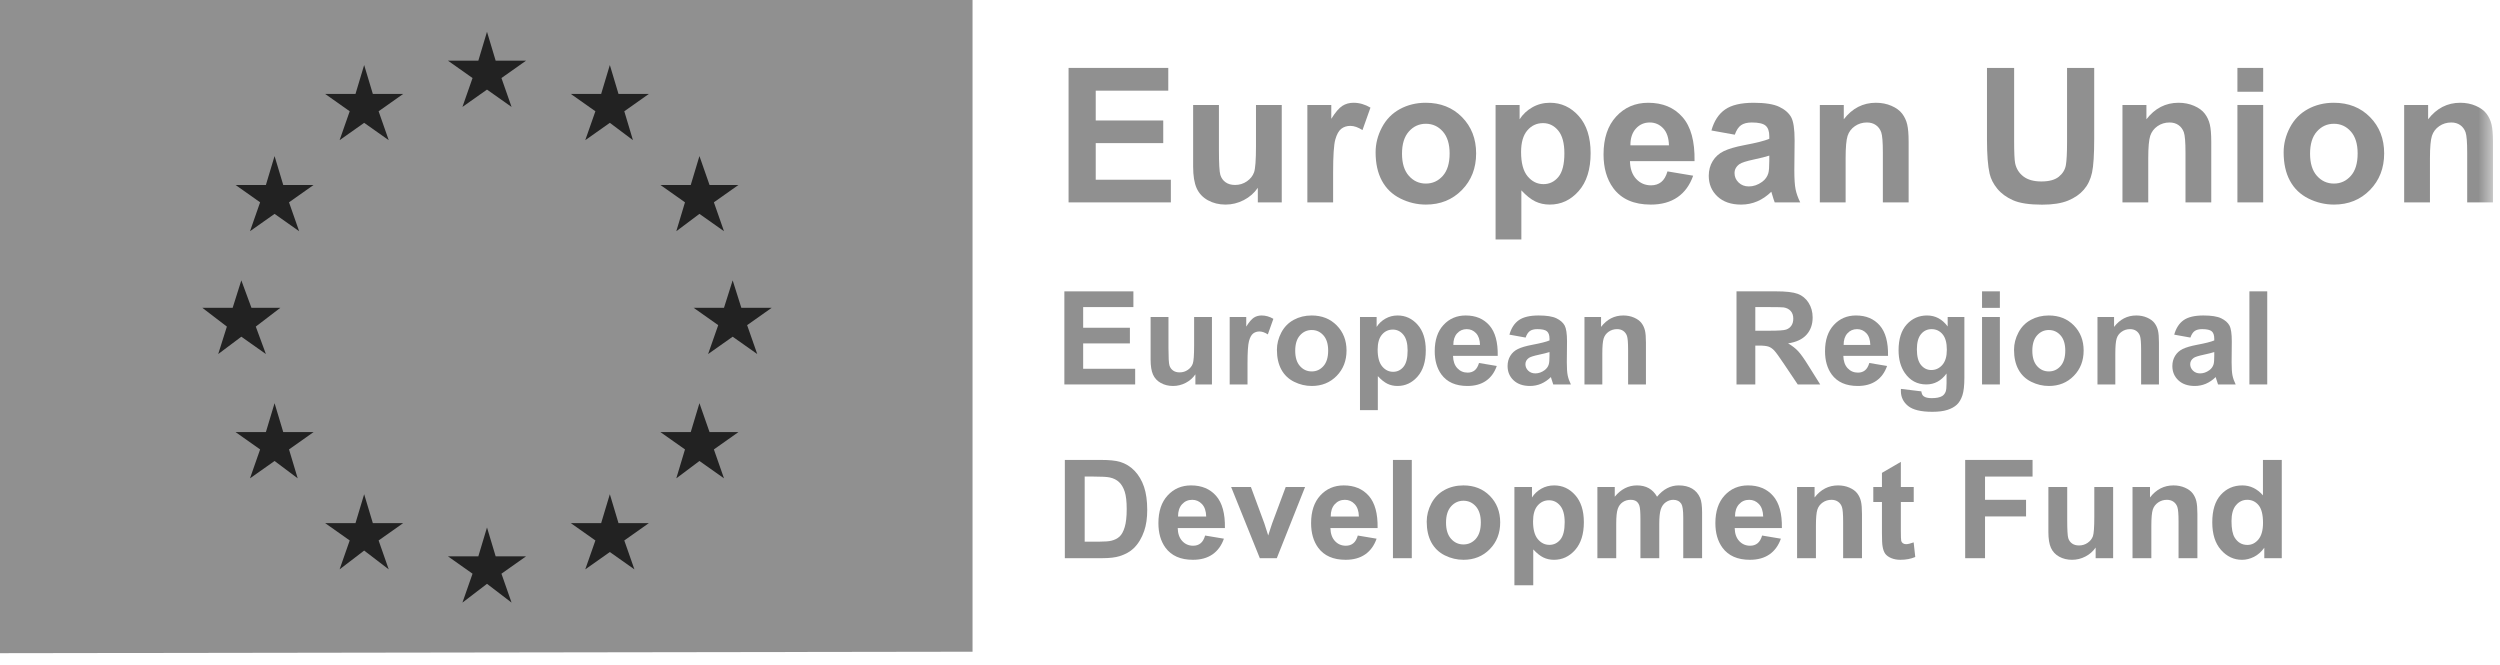 <?xml version="1.0" encoding="UTF-8"?>
<svg width="173px" height="46px" viewBox="0 0 173 46" version="1.1" xmlns="http://www.w3.org/2000/svg" xmlns:xlink="http://www.w3.org/1999/xlink">
    <!-- Generator: Sketch 58 (84663) - https://sketch.com -->
    <title>Group 69</title>
    <desc>Created with Sketch.</desc>
    <defs>
        <polygon id="path-1" points="0 46 172.513 46 172.513 0.8 0 0.8"></polygon>
    </defs>
    <g id="Page-1" stroke="none" stroke-width="1" fill="none" fill-rule="evenodd">
        <g id="Group-69" transform="translate(0, -1)">
            <polygon id="Fill-1" fill="#909090" points="0 1 0 46.2 67.3 46.099 67.3 1"></polygon>
            <polygon id="Fill-2" fill="#222222" points="24.6 7.5 22.5 7.5 24.2 8.7 23.5 10.7 25.2 9.5 26.9 10.7 26.2 8.7 27.9 7.5 25.8 7.5 25.2 5.5"></polygon>
            <polygon id="Fill-3" fill="#222222" points="33.1 5.2 31 5.2 32.7 6.4 32 8.4 33.7 7.2 35.4 8.4 34.7 6.4 36.4 5.2 34.3 5.2 33.7 3.2"></polygon>
            <polygon id="Fill-4" fill="#222222" points="18.4 13.8 16.3 13.8 18 15 17.3 17 19 15.8 20.7 17 20 15 21.7 13.8 19.6 13.8 19 11.8"></polygon>
            <polygon id="Fill-5" fill="#222222" points="16.1 22.3 14 22.3 15.7 23.6 15.1 25.5 16.7 24.3 18.4 25.5 17.7 23.6 19.4 22.3 17.4 22.3 16.7 20.4"></polygon>
            <polygon id="Fill-6" fill="#222222" points="24.6 37.2 22.5 37.2 24.2 38.4 23.5 40.4 25.2 39.099 26.9 40.4 26.2 38.4 27.9 37.2 25.8 37.2 25.2 35.2"></polygon>
            <polygon id="Fill-7" fill="#222222" points="18.4 30.9 16.3 30.9 18 32.1 17.3 34.1 19 32.9 20.6 34.1 20 32.1 21.7 30.9 19.6 30.9 19 28.9"></polygon>
            <polygon id="Fill-8" fill="#222222" points="33.1 39.5 31 39.5 32.7 40.7 32 42.7 33.7 41.4 35.4 42.7 34.7 40.7 36.4 39.5 34.3 39.5 33.7 37.5"></polygon>
            <polygon id="Fill-9" fill="#222222" points="41.6 37.2 39.5 37.2 41.201 38.4 40.5 40.4 42.201 39.2 43.901 40.4 43.201 38.4 44.901 37.2 42.8 37.2 42.201 35.2"></polygon>
            <polygon id="Fill-10" fill="#222222" points="50.1 22.3 48 22.3 49.701 23.5 49 25.5 50.701 24.3 52.401 25.5 51.701 23.5 53.401 22.3 51.3 22.3 50.701 20.4"></polygon>
            <polygon id="Fill-11" fill="#222222" points="47.8 30.9 45.7 30.9 47.401 32.1 46.8 34.1 48.401 32.9 50.1 34.1 49.401 32.1 51.1 30.9 49.1 30.9 48.401 28.9"></polygon>
            <polygon id="Fill-12" fill="#222222" points="47.8 13.8 45.7 13.8 47.401 15 46.8 17 48.401 15.8 50.1 17 49.401 15 51.1 13.8 49.1 13.8 48.401 11.8"></polygon>
            <polygon id="Fill-13" fill="#222222" points="41.6 7.5 39.5 7.5 41.201 8.7 40.5 10.7 42.201 9.5 43.8 10.7 43.201 8.7 44.901 7.5 42.8 7.5 42.201 5.5"></polygon>
            <polygon id="Fill-14" fill="#909090" points="73.945 15.005 73.945 5.699 80.845 5.699 80.845 7.274 75.824 7.274 75.824 9.337 80.496 9.337 80.496 10.904 75.824 10.904 75.824 13.437 81.023 13.437 81.023 15.005"></polygon>
            <g id="Group-68" transform="translate(0, 0.2)">
                <path d="M87.041,14.805 L87.041,13.796 C86.795,14.156 86.473,14.439 86.073,14.646 C85.673,14.854 85.251,14.957 84.807,14.957 C84.353,14.957 83.947,14.858 83.588,14.659 C83.228,14.46 82.968,14.181 82.807,13.821 C82.646,13.461 82.565,12.964 82.565,12.329 L82.565,8.064 L84.35,8.064 L84.35,11.161 C84.35,12.109 84.382,12.69 84.448,12.904 C84.514,13.118 84.633,13.287 84.807,13.411 C84.979,13.536 85.2,13.599 85.467,13.599 C85.771,13.599 86.044,13.515 86.285,13.348 C86.526,13.181 86.691,12.974 86.78,12.726 C86.869,12.479 86.914,11.872 86.914,10.908 L86.914,8.064 L88.697,8.064 L88.697,14.805 L87.041,14.805 Z" id="Fill-15" fill="#909090"></path>
                <path d="M92.252,14.805 L90.469,14.805 L90.469,8.064 L92.125,8.064 L92.125,9.022 C92.409,8.57 92.664,8.271 92.89,8.127 C93.116,7.983 93.374,7.911 93.661,7.911 C94.067,7.911 94.459,8.024 94.836,8.248 L94.283,9.803 C93.983,9.608 93.704,9.511 93.445,9.511 C93.196,9.511 92.984,9.58 92.811,9.717 C92.638,9.855 92.501,10.103 92.401,10.463 C92.302,10.823 92.252,11.576 92.252,12.723 L92.252,14.805 Z" id="Fill-17" fill="#909090"></path>
                <path d="M97.019,11.434 C97.019,12.102 97.177,12.615 97.496,12.97 C97.812,13.326 98.204,13.503 98.669,13.503 C99.135,13.503 99.525,13.326 99.841,12.97 C100.156,12.615 100.314,12.099 100.314,11.421 C100.314,10.761 100.156,10.253 99.841,9.898 C99.525,9.542 99.135,9.365 98.669,9.365 C98.204,9.365 97.812,9.542 97.496,9.898 C97.177,10.253 97.019,10.766 97.019,11.434 M95.192,11.339 C95.192,10.747 95.337,10.173 95.629,9.619 C95.921,9.064 96.335,8.641 96.871,8.349 C97.406,8.057 98.002,7.911 98.663,7.911 C99.683,7.911 100.519,8.242 101.171,8.904 C101.823,9.567 102.148,10.404 102.148,11.415 C102.148,12.435 101.82,13.28 101.162,13.951 C100.502,14.622 99.674,14.957 98.675,14.957 C98.058,14.957 97.469,14.817 96.909,14.538 C96.347,14.259 95.921,13.85 95.629,13.309 C95.337,12.77 95.192,12.113 95.192,11.339" id="Fill-19" fill="#909090"></path>
                <path d="M105.259,11.32 C105.259,12.077 105.409,12.637 105.709,12.999 C106.01,13.361 106.376,13.542 106.808,13.542 C107.222,13.542 107.568,13.376 107.842,13.043 C108.117,12.711 108.255,12.166 108.255,11.409 C108.255,10.702 108.113,10.177 107.829,9.835 C107.546,9.492 107.195,9.32 106.776,9.32 C106.34,9.32 105.978,9.488 105.691,9.825 C105.403,10.161 105.259,10.66 105.259,11.32 L105.259,11.32 Z M103.494,8.064 L105.157,8.064 L105.157,9.054 C105.373,8.716 105.665,8.44 106.033,8.229 C106.402,8.017 106.81,7.911 107.258,7.911 C108.041,7.911 108.705,8.218 109.251,8.832 C109.797,9.445 110.071,10.3 110.071,11.396 C110.071,12.522 109.795,13.397 109.245,14.021 C108.695,14.645 108.029,14.957 107.245,14.957 C106.873,14.957 106.535,14.883 106.233,14.735 C105.931,14.587 105.613,14.333 105.278,13.973 L105.278,17.369 L103.494,17.369 L103.494,8.064 Z" id="Fill-21" fill="#909090"></path>
                <path d="M115.491,10.857 C115.478,10.341 115.345,9.948 115.092,9.679 C114.838,9.411 114.528,9.276 114.164,9.276 C113.775,9.276 113.454,9.418 113.2,9.702 C112.946,9.985 112.82,10.37 112.825,10.857 L115.491,10.857 Z M115.389,12.66 L117.167,12.958 C116.938,13.61 116.578,14.106 116.085,14.447 C115.592,14.787 114.974,14.958 114.234,14.958 C113.061,14.958 112.194,14.575 111.632,13.809 C111.187,13.195 110.965,12.42 110.965,11.485 C110.965,10.368 111.257,9.493 111.841,8.861 C112.425,8.228 113.163,7.912 114.056,7.912 C115.059,7.912 115.85,8.243 116.43,8.905 C117.011,9.567 117.287,10.582 117.262,11.949 L112.793,11.949 C112.805,12.478 112.95,12.889 113.225,13.183 C113.5,13.478 113.843,13.625 114.254,13.625 C114.533,13.625 114.767,13.548 114.958,13.396 C115.148,13.244 115.292,12.998 115.389,12.66 L115.389,12.66 Z" id="Fill-23" fill="#909090"></path>
                <path d="M122.435,11.568 C122.206,11.644 121.845,11.735 121.35,11.841 C120.855,11.947 120.531,12.05 120.378,12.152 C120.146,12.317 120.03,12.526 120.03,12.78 C120.03,13.03 120.122,13.246 120.309,13.428 C120.496,13.61 120.732,13.701 121.02,13.701 C121.341,13.701 121.648,13.595 121.941,13.383 C122.156,13.223 122.298,13.026 122.366,12.793 C122.413,12.641 122.435,12.351 122.435,11.923 L122.435,11.568 Z M120.048,10.121 L118.43,9.829 C118.612,9.177 118.925,8.694 119.37,8.381 C119.814,8.068 120.474,7.912 121.35,7.912 C122.146,7.912 122.738,8.006 123.127,8.194 C123.517,8.382 123.79,8.622 123.95,8.912 C124.108,9.201 124.187,9.734 124.187,10.508 L124.168,12.59 C124.168,13.182 124.197,13.619 124.254,13.901 C124.311,14.182 124.418,14.484 124.575,14.805 L122.81,14.805 C122.763,14.687 122.706,14.511 122.638,14.278 C122.609,14.172 122.587,14.103 122.576,14.069 C122.271,14.365 121.945,14.588 121.597,14.735 C121.25,14.883 120.88,14.958 120.487,14.958 C119.792,14.958 119.246,14.769 118.846,14.393 C118.446,14.016 118.246,13.54 118.246,12.964 C118.246,12.584 118.337,12.244 118.519,11.946 C118.701,11.647 118.956,11.419 119.284,11.26 C119.612,11.101 120.084,10.963 120.703,10.844 C121.537,10.688 122.114,10.542 122.435,10.406 L122.435,10.229 C122.435,9.886 122.351,9.641 122.181,9.496 C122.012,9.349 121.693,9.276 121.223,9.276 C120.906,9.276 120.658,9.339 120.48,9.464 C120.302,9.589 120.159,9.808 120.048,10.121 L120.048,10.121 Z" id="Fill-25" fill="#909090"></path>
                <path d="M132.077,14.805 L130.294,14.805 L130.294,11.365 C130.294,10.637 130.256,10.166 130.18,9.952 C130.103,9.739 129.979,9.573 129.808,9.454 C129.637,9.335 129.431,9.276 129.189,9.276 C128.881,9.276 128.603,9.361 128.358,9.53 C128.112,9.7 127.944,9.924 127.853,10.203 C127.763,10.482 127.717,10.998 127.717,11.752 L127.717,14.805 L125.932,14.805 L125.932,8.064 L127.59,8.064 L127.59,9.054 C128.178,8.292 128.919,7.911 129.811,7.911 C130.205,7.911 130.564,7.982 130.89,8.124 C131.217,8.266 131.463,8.447 131.63,8.667 C131.797,8.887 131.914,9.137 131.979,9.416 C132.045,9.695 132.077,10.095 132.077,10.616 L132.077,14.805 Z" id="Fill-27" fill="#909090"></path>
                <path d="M137.499,5.499 L139.378,5.499 L139.378,10.539 C139.378,11.339 139.4,11.857 139.447,12.094 C139.527,12.475 139.719,12.781 140.021,13.012 C140.324,13.242 140.738,13.357 141.263,13.357 C141.796,13.357 142.198,13.249 142.469,13.03 C142.739,12.812 142.902,12.545 142.958,12.228 C143.013,11.91 143.04,11.383 143.04,10.647 L143.04,5.499 L144.919,5.499 L144.919,10.387 C144.919,11.504 144.868,12.293 144.767,12.754 C144.665,13.216 144.478,13.605 144.205,13.922 C143.932,14.24 143.567,14.493 143.11,14.681 C142.653,14.869 142.056,14.963 141.319,14.963 C140.431,14.963 139.757,14.861 139.298,14.655 C138.839,14.45 138.476,14.184 138.21,13.855 C137.942,13.528 137.768,13.184 137.683,12.824 C137.56,12.291 137.499,11.504 137.499,10.463 L137.499,5.499 Z" id="Fill-29" fill="#909090"></path>
                <path d="M153.019,14.805 L151.236,14.805 L151.236,11.365 C151.236,10.637 151.198,10.166 151.122,9.952 C151.045,9.739 150.921,9.573 150.75,9.454 C150.579,9.335 150.373,9.276 150.131,9.276 C149.823,9.276 149.545,9.361 149.3,9.53 C149.054,9.7 148.886,9.924 148.795,10.203 C148.705,10.482 148.659,10.998 148.659,11.752 L148.659,14.805 L146.874,14.805 L146.874,8.064 L148.532,8.064 L148.532,9.054 C149.12,8.292 149.861,7.911 150.753,7.911 C151.147,7.911 151.506,7.982 151.832,8.124 C152.159,8.266 152.405,8.447 152.572,8.667 C152.739,8.887 152.856,9.137 152.921,9.416 C152.987,9.695 153.019,10.095 153.019,10.616 L153.019,14.805 Z" id="Fill-31" fill="#909090"></path>
                <mask id="mask-2" fill="white">
                    <use xlink:href="#path-1"></use>
                </mask>
                <g id="Clip-34"></g>
                <path d="M154.829,14.805 L156.612,14.805 L156.612,8.064 L154.829,8.064 L154.829,14.805 Z M154.829,7.149 L156.612,7.149 L156.612,5.499 L154.829,5.499 L154.829,7.149 Z" id="Fill-33" fill="#909090" mask="url(#mask-2)"></path>
                <path d="M159.856,11.434 C159.856,12.102 160.014,12.615 160.332,12.97 C160.649,13.326 161.041,13.503 161.506,13.503 C161.971,13.503 162.362,13.326 162.677,12.97 C162.993,12.615 163.149,12.099 163.149,11.421 C163.149,10.761 162.993,10.253 162.677,9.898 C162.362,9.542 161.971,9.365 161.506,9.365 C161.041,9.365 160.649,9.542 160.332,9.898 C160.014,10.253 159.856,10.766 159.856,11.434 M158.028,11.339 C158.028,10.747 158.173,10.173 158.465,9.619 C158.756,9.064 159.171,8.641 159.707,8.349 C160.242,8.057 160.839,7.911 161.5,7.911 C162.519,7.911 163.356,8.242 164.006,8.904 C164.659,9.567 164.984,10.404 164.984,11.415 C164.984,12.435 164.655,13.28 163.998,13.951 C163.339,14.622 162.511,14.957 161.512,14.957 C160.894,14.957 160.304,14.817 159.744,14.538 C159.184,14.259 158.756,13.85 158.465,13.309 C158.173,12.77 158.028,12.113 158.028,11.339" id="Fill-35" fill="#909090" mask="url(#mask-2)"></path>
                <path d="M172.513,14.805 L170.73,14.805 L170.73,11.365 C170.73,10.637 170.692,10.166 170.616,9.952 C170.539,9.739 170.415,9.573 170.244,9.454 C170.073,9.335 169.867,9.276 169.625,9.276 C169.317,9.276 169.039,9.361 168.794,9.53 C168.548,9.7 168.38,9.924 168.289,10.203 C168.199,10.482 168.153,10.998 168.153,11.752 L168.153,14.805 L166.368,14.805 L166.368,8.064 L168.026,8.064 L168.026,9.054 C168.614,8.292 169.355,7.911 170.247,7.911 C170.641,7.911 171,7.982 171.326,8.124 C171.653,8.266 171.899,8.447 172.066,8.667 C172.233,8.887 172.35,9.137 172.415,9.416 C172.481,9.695 172.513,10.095 172.513,10.616 L172.513,14.805 Z" id="Fill-36" fill="#909090" mask="url(#mask-2)"></path>
                <polygon id="Fill-37" fill="#909090" mask="url(#mask-2)" points="73.654 27.404 73.654 20.962 78.431 20.962 78.431 22.05 74.955 22.05 74.955 23.48 78.189 23.48 78.189 24.564 74.955 24.564 74.955 26.319 78.554 26.319 78.554 27.404"></polygon>
                <path d="M82.721,27.404 L82.721,26.704 C82.551,26.953 82.327,27.151 82.051,27.294 C81.774,27.438 81.482,27.509 81.174,27.509 C80.861,27.509 80.579,27.441 80.33,27.302 C80.081,27.165 79.901,26.971 79.789,26.723 C79.678,26.474 79.622,26.13 79.622,25.689 L79.622,22.736 L80.858,22.736 L80.858,24.881 C80.858,25.538 80.88,25.939 80.926,26.087 C80.971,26.235 81.054,26.352 81.174,26.439 C81.294,26.526 81.447,26.569 81.631,26.569 C81.842,26.569 82.031,26.511 82.198,26.395 C82.365,26.279 82.479,26.136 82.54,25.965 C82.602,25.794 82.633,25.373 82.633,24.706 L82.633,22.736 L83.867,22.736 L83.867,27.404 L82.721,27.404 Z" id="Fill-38" fill="#909090" mask="url(#mask-2)"></path>
                <path d="M86.328,27.404 L85.094,27.404 L85.094,22.736 L86.24,22.736 L86.24,23.401 C86.436,23.087 86.613,22.881 86.769,22.78 C86.927,22.68 87.104,22.631 87.304,22.631 C87.585,22.631 87.856,22.709 88.117,22.863 L87.734,23.941 C87.526,23.805 87.333,23.738 87.154,23.738 C86.981,23.738 86.835,23.787 86.715,23.881 C86.595,23.977 86.5,24.148 86.432,24.398 C86.362,24.646 86.328,25.169 86.328,25.962 L86.328,27.404 Z" id="Fill-39" fill="#909090" mask="url(#mask-2)"></path>
                <path d="M89.629,25.07 C89.629,25.533 89.738,25.887 89.958,26.133 C90.178,26.38 90.449,26.503 90.772,26.503 C91.094,26.503 91.363,26.38 91.582,26.133 C91.8,25.887 91.909,25.53 91.909,25.061 C91.909,24.604 91.8,24.253 91.582,24.007 C91.363,23.76 91.094,23.637 90.772,23.637 C90.449,23.637 90.178,23.76 89.958,24.007 C89.738,24.253 89.629,24.607 89.629,25.07 M88.363,25.004 C88.363,24.594 88.464,24.197 88.666,23.813 C88.868,23.429 89.154,23.136 89.525,22.934 C89.896,22.732 90.31,22.631 90.767,22.631 C91.473,22.631 92.052,22.861 92.503,23.319 C92.954,23.778 93.18,24.357 93.18,25.057 C93.18,25.763 92.951,26.348 92.496,26.813 C92.04,27.277 91.467,27.509 90.775,27.509 C90.348,27.509 89.94,27.412 89.552,27.219 C89.163,27.026 88.868,26.742 88.666,26.368 C88.464,25.995 88.363,25.54 88.363,25.004" id="Fill-40" fill="#909090" mask="url(#mask-2)"></path>
                <path d="M95.333,24.991 C95.333,25.515 95.437,25.903 95.645,26.154 C95.853,26.404 96.106,26.529 96.405,26.529 C96.692,26.529 96.931,26.414 97.121,26.184 C97.312,25.954 97.407,25.577 97.407,25.053 C97.407,24.563 97.309,24.2 97.112,23.963 C96.916,23.725 96.673,23.607 96.383,23.607 C96.081,23.607 95.831,23.723 95.632,23.956 C95.433,24.189 95.333,24.534 95.333,24.991 L95.333,24.991 Z M94.111,22.737 L95.263,22.737 L95.263,23.422 C95.412,23.188 95.614,22.997 95.869,22.851 C96.124,22.704 96.406,22.631 96.717,22.631 C97.259,22.631 97.719,22.844 98.097,23.268 C98.475,23.693 98.664,24.285 98.664,25.044 C98.664,25.823 98.474,26.429 98.093,26.861 C97.712,27.293 97.25,27.509 96.708,27.509 C96.45,27.509 96.217,27.458 96.007,27.355 C95.798,27.253 95.577,27.077 95.346,26.828 L95.346,29.179 L94.111,29.179 L94.111,22.737 Z" id="Fill-41" fill="#909090" mask="url(#mask-2)"></path>
                <path d="M102.417,24.67 C102.408,24.313 102.315,24.041 102.14,23.855 C101.964,23.669 101.75,23.576 101.498,23.576 C101.229,23.576 101.006,23.674 100.83,23.87 C100.654,24.066 100.568,24.333 100.571,24.67 L102.417,24.67 Z M102.347,25.918 L103.577,26.125 C103.419,26.576 103.169,26.92 102.828,27.155 C102.486,27.391 102.06,27.509 101.547,27.509 C100.735,27.509 100.135,27.244 99.745,26.713 C99.438,26.289 99.283,25.753 99.283,25.105 C99.283,24.332 99.485,23.726 99.89,23.288 C100.294,22.85 100.806,22.631 101.424,22.631 C102.118,22.631 102.666,22.86 103.067,23.318 C103.469,23.777 103.66,24.48 103.643,25.426 L100.549,25.426 C100.558,25.792 100.657,26.077 100.848,26.28 C101.038,26.484 101.275,26.586 101.56,26.586 C101.753,26.586 101.916,26.533 102.048,26.428 C102.18,26.322 102.279,26.152 102.347,25.918 L102.347,25.918 Z" id="Fill-42" fill="#909090" mask="url(#mask-2)"></path>
                <path d="M107.225,25.162 C107.067,25.215 106.816,25.278 106.473,25.351 C106.13,25.424 105.907,25.496 105.801,25.566 C105.64,25.681 105.559,25.826 105.559,26.001 C105.559,26.174 105.623,26.324 105.752,26.45 C105.881,26.576 106.045,26.639 106.245,26.639 C106.467,26.639 106.68,26.565 106.882,26.419 C107.032,26.308 107.129,26.171 107.176,26.01 C107.208,25.905 107.225,25.704 107.225,25.408 L107.225,25.162 Z M105.573,24.16 L104.452,23.958 C104.578,23.507 104.794,23.173 105.102,22.956 C105.41,22.739 105.867,22.631 106.473,22.631 C107.024,22.631 107.434,22.696 107.704,22.826 C107.973,22.957 108.162,23.122 108.273,23.323 C108.382,23.524 108.438,23.892 108.438,24.428 L108.424,25.87 C108.424,26.28 108.444,26.582 108.484,26.777 C108.523,26.972 108.597,27.181 108.705,27.403 L107.484,27.403 C107.452,27.321 107.412,27.2 107.366,27.038 C107.345,26.965 107.33,26.917 107.322,26.893 C107.111,27.099 106.885,27.252 106.645,27.355 C106.405,27.457 106.148,27.509 105.875,27.509 C105.395,27.509 105.016,27.378 104.74,27.118 C104.462,26.857 104.325,26.527 104.325,26.129 C104.325,25.865 104.387,25.63 104.513,25.424 C104.639,25.217 104.816,25.058 105.042,24.949 C105.27,24.839 105.597,24.743 106.025,24.661 C106.602,24.553 107.002,24.452 107.225,24.358 L107.225,24.235 C107.225,23.997 107.166,23.828 107.049,23.727 C106.932,23.626 106.71,23.576 106.385,23.576 C106.165,23.576 105.995,23.619 105.871,23.705 C105.748,23.792 105.649,23.943 105.573,24.16 L105.573,24.16 Z" id="Fill-43" fill="#909090" mask="url(#mask-2)"></path>
                <path d="M113.899,27.404 L112.665,27.404 L112.665,25.021 C112.665,24.517 112.638,24.192 112.586,24.044 C112.533,23.896 112.447,23.78 112.329,23.698 C112.21,23.616 112.067,23.576 111.9,23.576 C111.686,23.576 111.494,23.634 111.324,23.752 C111.154,23.869 111.038,24.024 110.975,24.218 C110.912,24.41 110.88,24.768 110.88,25.29 L110.88,27.404 L109.645,27.404 L109.645,22.736 L110.793,22.736 L110.793,23.422 C111.2,22.895 111.712,22.631 112.331,22.631 C112.603,22.631 112.852,22.68 113.078,22.779 C113.303,22.877 113.474,23.002 113.589,23.154 C113.706,23.306 113.786,23.48 113.832,23.672 C113.877,23.866 113.899,24.142 113.899,24.503 L113.899,27.404 Z" id="Fill-44" fill="#909090" mask="url(#mask-2)"></path>
                <path d="M121.467,23.686 L122.429,23.686 C123.054,23.686 123.443,23.66 123.599,23.607 C123.753,23.554 123.875,23.463 123.963,23.334 C124.051,23.206 124.095,23.044 124.095,22.851 C124.095,22.634 124.037,22.459 123.921,22.326 C123.806,22.193 123.642,22.108 123.431,22.073 C123.325,22.059 123.009,22.051 122.482,22.051 L121.467,22.051 L121.467,23.686 Z M120.166,27.404 L120.166,20.961 L122.904,20.961 C123.592,20.961 124.093,21.019 124.405,21.135 C124.717,21.251 124.966,21.457 125.154,21.752 C125.341,22.048 125.435,22.387 125.435,22.768 C125.435,23.251 125.293,23.65 125.009,23.965 C124.725,24.28 124.3,24.478 123.735,24.561 C124.016,24.725 124.248,24.905 124.431,25.101 C124.614,25.297 124.861,25.646 125.171,26.147 L125.958,27.404 L124.403,27.404 L123.462,26.002 C123.128,25.501 122.9,25.186 122.777,25.055 C122.654,24.925 122.523,24.835 122.386,24.787 C122.247,24.739 122.029,24.714 121.731,24.714 L121.467,24.714 L121.467,27.404 L120.166,27.404 Z" id="Fill-45" fill="#909090" mask="url(#mask-2)"></path>
                <path d="M129.426,24.67 C129.417,24.313 129.325,24.041 129.15,23.855 C128.974,23.669 128.759,23.576 128.507,23.576 C128.238,23.576 128.015,23.674 127.839,23.87 C127.663,24.066 127.577,24.333 127.58,24.67 L129.426,24.67 Z M129.356,25.918 L130.586,26.125 C130.428,26.576 130.178,26.92 129.837,27.155 C129.495,27.391 129.069,27.509 128.556,27.509 C127.744,27.509 127.144,27.244 126.754,26.713 C126.447,26.289 126.292,25.753 126.292,25.105 C126.292,24.332 126.495,23.726 126.9,23.288 C127.304,22.85 127.815,22.631 128.433,22.631 C129.127,22.631 129.675,22.86 130.076,23.318 C130.478,23.777 130.669,24.48 130.652,25.426 L127.558,25.426 C127.568,25.792 127.666,26.077 127.857,26.28 C128.047,26.484 128.284,26.586 128.57,26.586 C128.763,26.586 128.925,26.533 129.057,26.428 C129.189,26.322 129.288,26.152 129.356,25.918 L129.356,25.918 Z" id="Fill-46" fill="#909090" mask="url(#mask-2)"></path>
                <path d="M132.648,24.973 C132.648,25.468 132.744,25.831 132.935,26.06 C133.126,26.291 133.364,26.406 133.645,26.406 C133.946,26.406 134.202,26.288 134.41,26.052 C134.618,25.816 134.721,25.467 134.721,25.004 C134.721,24.52 134.623,24.161 134.423,23.927 C134.224,23.693 133.971,23.576 133.667,23.576 C133.371,23.576 133.126,23.691 132.935,23.921 C132.744,24.151 132.648,24.501 132.648,24.973 M131.543,27.711 L132.956,27.882 C132.978,28.046 133.032,28.159 133.119,28.221 C133.234,28.308 133.418,28.352 133.671,28.352 C133.994,28.352 134.236,28.304 134.397,28.207 C134.505,28.143 134.587,28.039 134.643,27.895 C134.68,27.793 134.701,27.604 134.701,27.328 L134.701,26.647 C134.332,27.151 133.864,27.403 133.302,27.403 C132.674,27.403 132.179,27.138 131.812,26.608 C131.525,26.189 131.381,25.667 131.381,25.043 C131.381,24.261 131.571,23.663 131.946,23.25 C132.323,22.837 132.792,22.631 133.351,22.631 C133.928,22.631 134.404,22.884 134.779,23.391 L134.779,22.736 L135.935,22.736 L135.935,26.924 C135.935,27.475 135.888,27.887 135.798,28.159 C135.708,28.431 135.581,28.645 135.417,28.801 C135.251,28.956 135.034,29.077 134.758,29.165 C134.486,29.253 134.138,29.297 133.72,29.297 C132.929,29.297 132.368,29.161 132.036,28.89 C131.706,28.619 131.541,28.276 131.541,27.86 C131.541,27.819 131.542,27.769 131.543,27.711" id="Fill-47" fill="#909090" mask="url(#mask-2)"></path>
                <path d="M137.157,27.404 L138.391,27.404 L138.391,22.737 L137.157,22.737 L137.157,27.404 Z M137.157,22.104 L138.391,22.104 L138.391,20.961 L137.157,20.961 L137.157,22.104 Z" id="Fill-48" fill="#909090" mask="url(#mask-2)"></path>
                <path d="M140.637,25.07 C140.637,25.533 140.747,25.887 140.966,26.133 C141.187,26.38 141.457,26.503 141.78,26.503 C142.102,26.503 142.372,26.38 142.59,26.133 C142.809,25.887 142.917,25.53 142.917,25.061 C142.917,24.604 142.809,24.253 142.59,24.007 C142.372,23.76 142.102,23.637 141.78,23.637 C141.457,23.637 141.187,23.76 140.966,24.007 C140.747,24.253 140.637,24.607 140.637,25.07 M139.371,25.004 C139.371,24.594 139.472,24.197 139.675,23.813 C139.876,23.429 140.163,23.136 140.533,22.934 C140.905,22.732 141.318,22.631 141.775,22.631 C142.481,22.631 143.06,22.861 143.511,23.319 C143.962,23.778 144.188,24.357 144.188,25.057 C144.188,25.763 143.96,26.348 143.504,26.813 C143.049,27.277 142.475,27.509 141.784,27.509 C141.356,27.509 140.949,27.412 140.56,27.219 C140.172,27.026 139.876,26.742 139.675,26.368 C139.472,25.995 139.371,25.54 139.371,25.004" id="Fill-49" fill="#909090" mask="url(#mask-2)"></path>
                <path d="M149.399,27.404 L148.165,27.404 L148.165,25.021 C148.165,24.517 148.138,24.192 148.086,24.044 C148.033,23.896 147.947,23.78 147.829,23.698 C147.71,23.616 147.567,23.576 147.4,23.576 C147.186,23.576 146.994,23.634 146.825,23.752 C146.654,23.869 146.538,24.024 146.475,24.218 C146.412,24.41 146.38,24.768 146.38,25.29 L146.38,27.404 L145.145,27.404 L145.145,22.736 L146.293,22.736 L146.293,23.422 C146.7,22.895 147.212,22.631 147.831,22.631 C148.103,22.631 148.352,22.68 148.578,22.779 C148.803,22.877 148.974,23.002 149.089,23.154 C149.206,23.306 149.286,23.48 149.332,23.672 C149.377,23.866 149.399,24.142 149.399,24.503 L149.399,27.404 Z" id="Fill-50" fill="#909090" mask="url(#mask-2)"></path>
                <path d="M153.227,25.162 C153.07,25.215 152.82,25.278 152.476,25.351 C152.133,25.424 151.91,25.496 151.804,25.566 C151.643,25.681 151.562,25.826 151.562,26.001 C151.562,26.174 151.626,26.324 151.756,26.45 C151.885,26.576 152.048,26.639 152.249,26.639 C152.47,26.639 152.683,26.565 152.886,26.419 C153.035,26.308 153.132,26.171 153.179,26.01 C153.212,25.905 153.227,25.704 153.227,25.408 L153.227,25.162 Z M151.576,24.16 L150.456,23.958 C150.582,23.507 150.798,23.173 151.106,22.956 C151.413,22.739 151.87,22.631 152.476,22.631 C153.028,22.631 153.438,22.696 153.707,22.826 C153.976,22.957 154.166,23.122 154.276,23.323 C154.386,23.524 154.44,23.892 154.44,24.428 L154.428,25.87 C154.428,26.28 154.447,26.582 154.488,26.777 C154.526,26.972 154.601,27.181 154.708,27.403 L153.488,27.403 C153.456,27.321 153.415,27.2 153.369,27.038 C153.347,26.965 153.333,26.917 153.326,26.893 C153.114,27.099 152.887,27.252 152.648,27.355 C152.407,27.457 152.151,27.509 151.879,27.509 C151.399,27.509 151.019,27.378 150.744,27.118 C150.465,26.857 150.327,26.527 150.327,26.129 C150.327,25.865 150.391,25.63 150.517,25.424 C150.643,25.217 150.82,25.058 151.046,24.949 C151.274,24.839 151.601,24.743 152.029,24.661 C152.606,24.553 153.005,24.452 153.227,24.358 L153.227,24.235 C153.227,23.997 153.168,23.828 153.052,23.727 C152.935,23.626 152.714,23.576 152.388,23.576 C152.168,23.576 151.998,23.619 151.874,23.705 C151.75,23.792 151.651,23.943 151.576,24.16 L151.576,24.16 Z" id="Fill-51" fill="#909090" mask="url(#mask-2)"></path>
                <polygon id="Fill-52" fill="#909090" mask="url(#mask-2)" points="155.659 27.403 156.893 27.403 156.893 20.961 155.659 20.961"></polygon>
                <path d="M75.06,33.778 L75.06,38.282 L76.085,38.282 C76.468,38.282 76.746,38.26 76.915,38.215 C77.138,38.16 77.323,38.066 77.469,37.934 C77.617,37.8 77.737,37.583 77.83,37.278 C77.922,36.972 77.968,36.557 77.968,36.032 C77.968,35.507 77.922,35.102 77.83,34.821 C77.737,34.539 77.607,34.319 77.44,34.163 C77.273,34.005 77.061,33.898 76.804,33.842 C76.612,33.798 76.237,33.778 75.677,33.778 L75.06,33.778 Z M73.687,32.627 L76.197,32.627 C76.762,32.627 77.194,32.67 77.491,32.757 C77.889,32.874 78.231,33.084 78.516,33.383 C78.8,33.682 79.017,34.05 79.165,34.484 C79.314,34.919 79.388,35.456 79.388,36.092 C79.388,36.651 79.318,37.133 79.179,37.539 C79.009,38.035 78.766,38.434 78.451,38.74 C78.212,38.972 77.891,39.154 77.486,39.283 C77.183,39.38 76.778,39.426 76.271,39.426 L73.687,39.426 L73.687,32.627 Z" id="Fill-53" fill="#909090" mask="url(#mask-2)"></path>
                <path d="M83.469,36.542 C83.46,36.164 83.363,35.878 83.177,35.682 C82.991,35.485 82.766,35.387 82.5,35.387 C82.215,35.387 81.981,35.49 81.795,35.697 C81.61,35.904 81.518,36.187 81.521,36.542 L83.469,36.542 Z M83.395,37.859 L84.694,38.077 C84.527,38.554 84.263,38.916 83.903,39.165 C83.542,39.414 83.092,39.538 82.551,39.538 C81.695,39.538 81.06,39.259 80.649,38.698 C80.324,38.25 80.162,37.685 80.162,37.001 C80.162,36.185 80.375,35.545 80.802,35.083 C81.229,34.621 81.769,34.39 82.421,34.39 C83.154,34.39 83.732,34.632 84.156,35.115 C84.579,35.6 84.782,36.341 84.764,37.34 L81.498,37.34 C81.507,37.727 81.613,38.027 81.814,38.242 C82.014,38.457 82.265,38.564 82.565,38.564 C82.769,38.564 82.941,38.509 83.079,38.397 C83.219,38.286 83.323,38.106 83.395,37.859 L83.395,37.859 Z" id="Fill-54" fill="#909090" mask="url(#mask-2)"></path>
                <path d="M87.18,39.427 L85.195,34.501 L86.563,34.501 L87.491,37.015 L87.76,37.855 C87.831,37.641 87.876,37.5 87.895,37.433 C87.938,37.293 87.984,37.155 88.034,37.015 L88.971,34.501 L90.311,34.501 L88.354,39.427 L87.18,39.427 Z" id="Fill-55" fill="#909090" mask="url(#mask-2)"></path>
                <path d="M94.035,36.542 C94.026,36.164 93.929,35.878 93.743,35.682 C93.557,35.485 93.332,35.387 93.066,35.387 C92.781,35.387 92.547,35.49 92.361,35.697 C92.176,35.904 92.084,36.187 92.087,36.542 L94.035,36.542 Z M93.961,37.859 L95.26,38.077 C95.093,38.554 94.829,38.916 94.469,39.165 C94.108,39.414 93.658,39.538 93.117,39.538 C92.261,39.538 91.626,39.259 91.215,38.698 C90.89,38.25 90.728,37.685 90.728,37.001 C90.728,36.185 90.941,35.545 91.368,35.083 C91.795,34.621 92.335,34.39 92.987,34.39 C93.72,34.39 94.298,34.632 94.722,35.115 C95.145,35.6 95.348,36.341 95.33,37.34 L92.064,37.34 C92.073,37.727 92.179,38.027 92.38,38.242 C92.58,38.457 92.831,38.564 93.131,38.564 C93.335,38.564 93.507,38.509 93.645,38.397 C93.785,38.286 93.889,38.106 93.961,37.859 L93.961,37.859 Z" id="Fill-56" fill="#909090" mask="url(#mask-2)"></path>
                <polygon id="Fill-57" fill="#909090" mask="url(#mask-2)" points="96.392 39.427 97.696 39.427 97.696 32.627 96.392 32.627"></polygon>
                <path d="M100.065,36.964 C100.065,37.452 100.181,37.826 100.414,38.086 C100.645,38.346 100.931,38.476 101.271,38.476 C101.612,38.476 101.897,38.346 102.128,38.086 C102.357,37.826 102.473,37.449 102.473,36.954 C102.473,36.472 102.357,36.101 102.128,35.841 C101.897,35.581 101.612,35.451 101.271,35.451 C100.931,35.451 100.645,35.581 100.414,35.841 C100.181,36.101 100.065,36.476 100.065,36.964 M98.729,36.895 C98.729,36.461 98.836,36.042 99.049,35.637 C99.263,35.233 99.565,34.923 99.957,34.709 C100.347,34.496 100.785,34.39 101.267,34.39 C102.012,34.39 102.623,34.632 103.099,35.115 C103.575,35.6 103.813,36.211 103.813,36.95 C103.813,37.695 103.573,38.314 103.092,38.803 C102.611,39.293 102.005,39.538 101.276,39.538 C100.825,39.538 100.394,39.437 99.984,39.233 C99.574,39.028 99.263,38.729 99.049,38.335 C98.836,37.941 98.729,37.46 98.729,36.895" id="Fill-58" fill="#909090" mask="url(#mask-2)"></path>
                <path d="M106.087,36.88 C106.087,37.434 106.196,37.843 106.416,38.108 C106.636,38.372 106.903,38.504 107.219,38.504 C107.522,38.504 107.774,38.383 107.975,38.14 C108.176,37.898 108.276,37.499 108.276,36.945 C108.276,36.429 108.172,36.045 107.965,35.795 C107.758,35.544 107.501,35.419 107.195,35.419 C106.877,35.419 106.612,35.542 106.402,35.788 C106.191,36.034 106.087,36.398 106.087,36.88 L106.087,36.88 Z M104.797,34.501 L106.013,34.501 L106.013,35.225 C106.17,34.977 106.384,34.776 106.652,34.621 C106.922,34.467 107.22,34.39 107.548,34.39 C108.12,34.39 108.606,34.613 109.004,35.062 C109.403,35.511 109.603,36.135 109.603,36.936 C109.603,37.759 109.401,38.399 109,38.855 C108.598,39.311 108.11,39.538 107.538,39.538 C107.267,39.538 107.02,39.484 106.799,39.376 C106.577,39.268 106.345,39.082 106.101,38.819 L106.101,41.301 L104.797,41.301 L104.797,34.501 Z" id="Fill-59" fill="#909090" mask="url(#mask-2)"></path>
                <path d="M110.539,34.501 L111.741,34.501 L111.741,35.173 C112.171,34.65 112.683,34.39 113.276,34.39 C113.592,34.39 113.865,34.454 114.098,34.584 C114.329,34.714 114.519,34.91 114.668,35.173 C114.885,34.91 115.118,34.714 115.368,34.584 C115.619,34.454 115.887,34.39 116.171,34.39 C116.533,34.39 116.839,34.463 117.09,34.609 C117.34,34.757 117.527,34.973 117.65,35.257 C117.74,35.467 117.785,35.808 117.785,36.277 L117.785,39.427 L116.481,39.427 L116.481,36.611 C116.481,36.123 116.436,35.808 116.348,35.665 C116.226,35.48 116.041,35.387 115.791,35.387 C115.608,35.387 115.436,35.442 115.275,35.554 C115.115,35.665 114.999,35.828 114.928,36.043 C114.856,36.258 114.821,36.598 114.821,37.062 L114.821,39.427 L113.518,39.427 L113.518,36.728 C113.518,36.248 113.494,35.938 113.448,35.8 C113.401,35.66 113.33,35.557 113.232,35.488 C113.135,35.421 113.003,35.387 112.836,35.387 C112.635,35.387 112.453,35.44 112.293,35.549 C112.132,35.657 112.017,35.813 111.947,36.018 C111.878,36.222 111.843,36.561 111.843,37.033 L111.843,39.427 L110.539,39.427 L110.539,34.501 Z" id="Fill-60" fill="#909090" mask="url(#mask-2)"></path>
                <path d="M122.012,36.542 C122.002,36.164 121.905,35.878 121.719,35.682 C121.533,35.485 121.308,35.387 121.042,35.387 C120.757,35.387 120.523,35.49 120.337,35.697 C120.152,35.904 120.06,36.187 120.063,36.542 L122.012,36.542 Z M121.938,37.859 L123.237,38.077 C123.069,38.554 122.805,38.916 122.446,39.165 C122.085,39.414 121.634,39.538 121.093,39.538 C120.237,39.538 119.603,39.259 119.192,38.698 C118.866,38.25 118.704,37.685 118.704,37.001 C118.704,36.185 118.917,35.545 119.344,35.083 C119.771,34.621 120.311,34.39 120.963,34.39 C121.696,34.39 122.275,34.632 122.698,35.115 C123.121,35.6 123.324,36.341 123.306,37.34 L120.04,37.34 C120.049,37.727 120.155,38.027 120.356,38.242 C120.557,38.457 120.807,38.564 121.107,38.564 C121.311,38.564 121.483,38.509 121.621,38.397 C121.761,38.286 121.866,38.106 121.938,37.859 L121.938,37.859 Z" id="Fill-61" fill="#909090" mask="url(#mask-2)"></path>
                <path d="M128.849,39.427 L127.545,39.427 L127.545,36.913 C127.545,36.381 127.518,36.037 127.461,35.881 C127.407,35.725 127.316,35.604 127.191,35.517 C127.065,35.43 126.914,35.387 126.739,35.387 C126.512,35.387 126.31,35.448 126.13,35.573 C125.952,35.697 125.828,35.86 125.762,36.064 C125.695,36.268 125.662,36.646 125.662,37.196 L125.662,39.427 L124.359,39.427 L124.359,34.501 L125.569,34.501 L125.569,35.225 C125.999,34.668 126.54,34.39 127.193,34.39 C127.481,34.39 127.744,34.442 127.981,34.545 C128.219,34.649 128.4,34.781 128.522,34.942 C128.644,35.103 128.729,35.284 128.777,35.489 C128.825,35.693 128.849,35.986 128.849,36.365 L128.849,39.427 Z" id="Fill-62" fill="#909090" mask="url(#mask-2)"></path>
                <path d="M132.43,34.501 L132.43,35.54 L131.539,35.54 L131.539,37.525 C131.539,37.927 131.547,38.161 131.565,38.228 C131.581,38.295 131.62,38.35 131.68,38.393 C131.741,38.436 131.814,38.457 131.901,38.457 C132.022,38.457 132.196,38.416 132.425,38.332 L132.536,39.344 C132.233,39.474 131.89,39.538 131.506,39.538 C131.272,39.538 131.06,39.499 130.871,39.42 C130.682,39.341 130.544,39.239 130.455,39.114 C130.367,38.988 130.307,38.819 130.273,38.605 C130.244,38.454 130.231,38.148 130.231,37.688 L130.231,35.54 L129.632,35.54 L129.632,34.501 L130.231,34.501 L130.231,33.522 L131.539,32.761 L131.539,34.501 L132.43,34.501 Z" id="Fill-63" fill="#909090" mask="url(#mask-2)"></path>
                <polygon id="Fill-64" fill="#909090" mask="url(#mask-2)" points="135.991 39.427 135.991 32.627 140.653 32.627 140.653 33.778 137.364 33.778 137.364 35.387 140.203 35.387 140.203 36.537 137.364 36.537 137.364 39.427"></polygon>
                <path d="M145.018,39.427 L145.018,38.69 C144.839,38.952 144.603,39.159 144.311,39.311 C144.019,39.463 143.71,39.538 143.385,39.538 C143.055,39.538 142.758,39.466 142.495,39.321 C142.232,39.175 142.042,38.971 141.924,38.708 C141.807,38.446 141.748,38.082 141.748,37.618 L141.748,34.501 L143.051,34.501 L143.051,36.765 C143.051,37.457 143.076,37.882 143.123,38.038 C143.171,38.195 143.259,38.318 143.385,38.409 C143.512,38.5 143.673,38.546 143.868,38.546 C144.09,38.546 144.29,38.485 144.466,38.363 C144.643,38.24 144.763,38.089 144.829,37.908 C144.893,37.727 144.926,37.284 144.926,36.579 L144.926,34.501 L146.229,34.501 L146.229,39.427 L145.018,39.427 Z" id="Fill-65" fill="#909090" mask="url(#mask-2)"></path>
                <path d="M152.06,39.427 L150.756,39.427 L150.756,36.913 C150.756,36.381 150.729,36.037 150.672,35.881 C150.618,35.725 150.527,35.604 150.402,35.517 C150.276,35.43 150.125,35.387 149.95,35.387 C149.723,35.387 149.521,35.448 149.341,35.573 C149.163,35.697 149.039,35.86 148.973,36.064 C148.906,36.268 148.873,36.646 148.873,37.196 L148.873,39.427 L147.57,39.427 L147.57,34.501 L148.78,34.501 L148.78,35.225 C149.21,34.668 149.751,34.39 150.404,34.39 C150.692,34.39 150.955,34.442 151.192,34.545 C151.43,34.649 151.611,34.781 151.733,34.942 C151.855,35.103 151.94,35.284 151.988,35.489 C152.036,35.693 152.06,35.986 152.06,36.365 L152.06,39.427 Z" id="Fill-66" fill="#909090" mask="url(#mask-2)"></path>
                <path d="M154.42,36.858 C154.42,37.383 154.493,37.764 154.639,37.999 C154.849,38.339 155.143,38.509 155.52,38.509 C155.819,38.509 156.074,38.381 156.285,38.127 C156.495,37.872 156.601,37.49 156.601,36.983 C156.601,36.417 156.498,36.009 156.294,35.76 C156.09,35.512 155.829,35.387 155.51,35.387 C155.201,35.387 154.942,35.51 154.733,35.756 C154.524,36.002 154.42,36.369 154.42,36.858 L154.42,36.858 Z M157.899,39.427 L156.689,39.427 L156.689,38.704 C156.487,38.985 156.25,39.195 155.977,39.333 C155.703,39.47 155.427,39.539 155.149,39.539 C154.582,39.539 154.098,39.311 153.694,38.855 C153.291,38.399 153.089,37.762 153.089,36.946 C153.089,36.111 153.285,35.476 153.678,35.042 C154.07,34.607 154.567,34.39 155.167,34.39 C155.718,34.39 156.193,34.619 156.596,35.077 L156.596,32.628 L157.899,32.628 L157.899,39.427 Z" id="Fill-67" fill="#909090" mask="url(#mask-2)"></path>
            </g>
        </g>
    </g>
</svg>